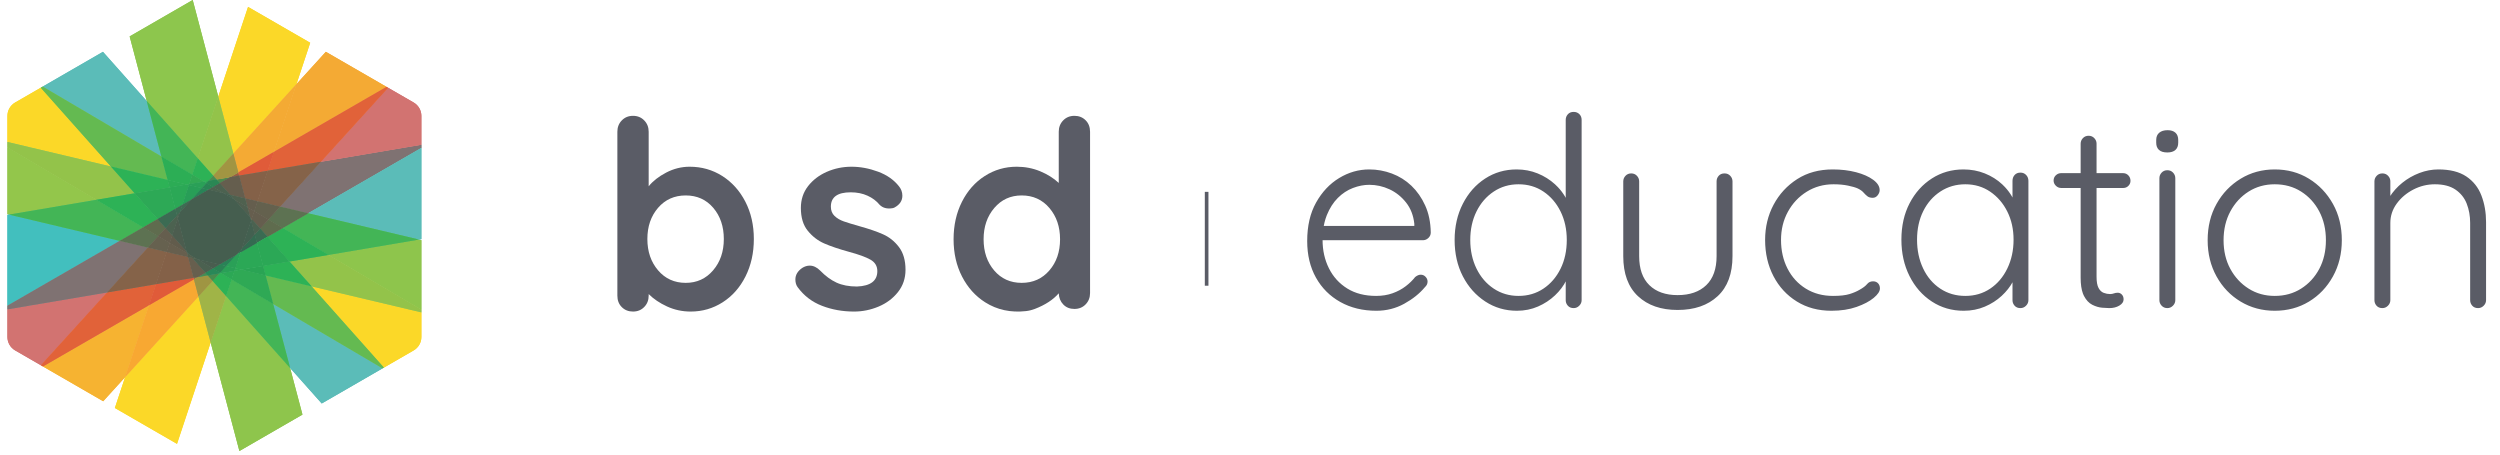 <?xml version="1.0" encoding="UTF-8"?>
<svg width="132px" height="24px" viewBox="0 0 132 24" version="1.1" xmlns="http://www.w3.org/2000/svg" xmlns:xlink="http://www.w3.org/1999/xlink">
    <title>logo/logo educ</title>
    <g id="FINAL-FINAL" stroke="none" stroke-width="1" fill="none" fill-rule="evenodd">
        <g id="Blog-Article-Mobile" transform="translate(-91, -21)">
            <g id="nav" transform="translate(90.5, 21)">
                <g id="Group-6" transform="translate(0.6, 0)">
                    <g id="logo" transform="translate(0.29, 0)">
                        <g id="LETTERS" transform="translate(32.016, 2.268)" fill="#5A5C66">
                            <g id="online" transform="translate(35.192, 0)" fill-rule="nonzero">
                                <path d="M5.076,14.14 C5.608,14.14 6.098,14.016 6.546,13.769 C6.994,13.522 7.358,13.23 7.638,12.894 C7.731,12.81 7.778,12.712 7.778,12.6 C7.778,12.507 7.743,12.423 7.673,12.348 C7.603,12.273 7.517,12.236 7.414,12.236 C7.321,12.236 7.223,12.278 7.12,12.362 C6.989,12.53 6.824,12.691 6.623,12.845 C6.422,12.999 6.191,13.123 5.93,13.216 C5.669,13.309 5.379,13.356 5.062,13.356 C4.465,13.356 3.956,13.225 3.536,12.964 C3.116,12.703 2.794,12.348 2.57,11.9 C2.346,11.452 2.234,10.953 2.234,10.402 L2.234,10.416 L7.526,10.416 C7.61,10.416 7.686,10.394 7.754,10.349 L7.82,10.297 C7.904,10.218 7.946,10.122 7.946,10.01 C7.937,9.469 7.839,8.993 7.652,8.582 C7.465,8.171 7.223,7.824 6.924,7.539 C6.625,7.254 6.282,7.04 5.895,6.895 C5.508,6.75 5.109,6.678 4.698,6.678 C4.138,6.678 3.608,6.83 3.109,7.133 C2.61,7.436 2.204,7.868 1.891,8.428 C1.578,8.988 1.422,9.665 1.422,10.458 C1.422,11.195 1.576,11.839 1.884,12.39 C2.192,12.941 2.621,13.37 3.172,13.678 C3.723,13.986 4.357,14.14 5.076,14.14 Z M7.078,9.66 L2.297,9.66 L2.334,9.484 C2.35,9.415 2.369,9.348 2.39,9.283 L2.458,9.093 C2.607,8.724 2.801,8.421 3.039,8.183 C3.277,7.945 3.543,7.77 3.837,7.658 C4.131,7.546 4.418,7.49 4.698,7.49 C5.071,7.49 5.428,7.569 5.769,7.728 C6.11,7.887 6.401,8.12 6.644,8.428 C6.887,8.736 7.031,9.109 7.078,9.548 L7.078,9.548 L7.078,9.66 Z M12.496,14.14 C12.897,14.14 13.268,14.065 13.609,13.916 C13.95,13.767 14.248,13.571 14.505,13.328 C14.762,13.085 14.96,12.822 15.1,12.537 L15.072,12.589 L15.072,13.58 C15.072,13.664 15.093,13.74 15.135,13.808 L15.184,13.874 C15.259,13.958 15.361,14 15.492,14 C15.604,14 15.702,13.958 15.786,13.874 C15.87,13.79 15.912,13.692 15.912,13.58 L15.912,13.58 L15.912,4.06 C15.912,3.939 15.872,3.838 15.793,3.759 C15.714,3.68 15.613,3.64 15.492,3.64 C15.361,3.64 15.259,3.682 15.184,3.766 C15.109,3.85 15.072,3.948 15.072,4.06 L15.072,4.06 L15.072,8.18 L15.036,8.112 C14.93,7.932 14.804,7.766 14.658,7.612 L14.505,7.462 C14.239,7.219 13.933,7.028 13.588,6.888 C13.243,6.748 12.874,6.678 12.482,6.678 C11.866,6.678 11.311,6.839 10.816,7.161 C10.321,7.483 9.929,7.926 9.64,8.491 C9.351,9.056 9.206,9.693 9.206,10.402 C9.206,11.121 9.351,11.76 9.64,12.32 C9.929,12.88 10.324,13.323 10.823,13.65 C11.322,13.977 11.88,14.14 12.496,14.14 Z M12.58,13.356 C12.095,13.356 11.658,13.228 11.271,12.971 C10.884,12.714 10.58,12.362 10.361,11.914 C10.142,11.466 10.032,10.962 10.032,10.402 C10.032,9.842 10.142,9.34 10.361,8.897 C10.58,8.454 10.884,8.104 11.271,7.847 C11.658,7.59 12.095,7.462 12.58,7.462 C13.075,7.462 13.513,7.59 13.896,7.847 C14.279,8.104 14.58,8.454 14.799,8.897 C15.018,9.34 15.128,9.842 15.128,10.402 C15.128,10.971 15.018,11.478 14.799,11.921 C14.58,12.364 14.279,12.714 13.896,12.971 C13.513,13.228 13.075,13.356 12.58,13.356 Z M20.98,14.098 C21.867,14.098 22.571,13.855 23.094,13.37 C23.617,12.885 23.878,12.18 23.878,11.256 L23.878,11.256 L23.878,7.308 C23.878,7.196 23.838,7.098 23.759,7.014 C23.68,6.93 23.579,6.888 23.458,6.888 C23.327,6.888 23.225,6.93 23.15,7.014 C23.075,7.098 23.038,7.196 23.038,7.308 L23.038,7.308 L23.038,11.256 C23.038,11.928 22.856,12.439 22.492,12.789 C22.128,13.139 21.624,13.314 20.98,13.314 C20.345,13.314 19.848,13.139 19.489,12.789 C19.13,12.439 18.95,11.928 18.95,11.256 L18.95,11.256 L18.95,7.308 C18.95,7.196 18.91,7.098 18.831,7.014 C18.752,6.93 18.651,6.888 18.53,6.888 C18.409,6.888 18.308,6.93 18.229,7.014 C18.15,7.098 18.11,7.196 18.11,7.308 L18.11,7.308 L18.11,11.256 C18.11,12.18 18.369,12.885 18.887,13.37 C19.405,13.855 20.103,14.098 20.98,14.098 Z M29.1,14.14 C29.604,14.14 30.047,14.072 30.43,13.937 C30.813,13.802 31.114,13.643 31.333,13.461 C31.552,13.279 31.662,13.113 31.662,12.964 C31.662,12.852 31.629,12.761 31.564,12.691 C31.499,12.621 31.41,12.586 31.298,12.586 C31.167,12.586 31.062,12.635 30.983,12.733 C30.904,12.831 30.771,12.931 30.584,13.034 C30.444,13.118 30.269,13.193 30.059,13.258 C29.849,13.323 29.557,13.356 29.184,13.356 C28.643,13.356 28.164,13.228 27.749,12.971 C27.334,12.714 27.012,12.362 26.783,11.914 C26.554,11.466 26.44,10.962 26.44,10.402 C26.44,9.851 26.561,9.354 26.804,8.911 C27.047,8.468 27.378,8.115 27.798,7.854 C28.218,7.593 28.689,7.462 29.212,7.462 C29.492,7.462 29.746,7.485 29.975,7.532 C30.204,7.579 30.379,7.63 30.5,7.686 C30.631,7.751 30.729,7.821 30.794,7.896 C30.859,7.971 30.927,8.036 30.997,8.092 C31.067,8.148 31.163,8.176 31.284,8.176 C31.387,8.176 31.473,8.132 31.543,8.043 C31.613,7.954 31.648,7.863 31.648,7.77 C31.648,7.574 31.534,7.392 31.305,7.224 C31.076,7.056 30.775,6.923 30.402,6.825 C30.029,6.727 29.618,6.678 29.17,6.678 C28.451,6.678 27.826,6.848 27.294,7.189 C26.762,7.53 26.347,7.98 26.048,8.54 C25.749,9.1 25.6,9.721 25.6,10.402 C25.6,11.111 25.747,11.748 26.041,12.313 C26.335,12.878 26.746,13.323 27.273,13.65 C27.8,13.977 28.409,14.14 29.1,14.14 Z M36.086,14.14 C36.487,14.14 36.858,14.068 37.199,13.923 C37.54,13.778 37.836,13.589 38.088,13.356 C38.34,13.123 38.538,12.871 38.683,12.6 L38.662,12.636 L38.662,13.58 C38.662,13.664 38.683,13.74 38.725,13.808 L38.774,13.874 C38.849,13.958 38.951,14 39.082,14 C39.194,14 39.292,13.958 39.376,13.874 C39.46,13.79 39.502,13.692 39.502,13.58 L39.502,13.58 L39.502,7.28 C39.502,7.159 39.462,7.056 39.383,6.972 C39.304,6.888 39.203,6.846 39.082,6.846 C38.951,6.846 38.849,6.888 38.774,6.972 C38.699,7.056 38.662,7.159 38.662,7.28 L38.662,7.28 L38.662,8.163 L38.636,8.112 C38.533,7.932 38.409,7.766 38.266,7.612 L38.116,7.462 C37.855,7.219 37.549,7.028 37.199,6.888 C36.849,6.748 36.473,6.678 36.072,6.678 C35.456,6.678 34.901,6.837 34.406,7.154 C33.911,7.471 33.519,7.908 33.23,8.463 C32.941,9.018 32.796,9.66 32.796,10.388 C32.796,11.097 32.938,11.737 33.223,12.306 C33.508,12.875 33.9,13.323 34.399,13.65 C34.898,13.977 35.461,14.14 36.086,14.14 Z M36.17,13.356 C35.675,13.356 35.234,13.228 34.847,12.971 C34.46,12.714 34.159,12.36 33.944,11.907 C33.729,11.454 33.622,10.948 33.622,10.388 C33.622,9.819 33.732,9.315 33.951,8.876 C34.17,8.437 34.474,8.092 34.861,7.84 C35.248,7.588 35.685,7.462 36.17,7.462 C36.665,7.462 37.103,7.593 37.486,7.854 C37.869,8.115 38.17,8.465 38.389,8.904 C38.608,9.343 38.718,9.837 38.718,10.388 C38.718,10.948 38.608,11.454 38.389,11.907 C38.17,12.36 37.869,12.714 37.486,12.971 C37.103,13.228 36.665,13.356 36.17,13.356 Z M43.772,14 C43.977,14 44.155,13.956 44.304,13.867 C44.453,13.778 44.528,13.669 44.528,13.538 C44.528,13.435 44.498,13.351 44.437,13.286 C44.376,13.221 44.304,13.188 44.22,13.188 C44.145,13.188 44.078,13.2 44.017,13.223 C43.956,13.246 43.889,13.258 43.814,13.258 C43.702,13.258 43.59,13.237 43.478,13.195 C43.366,13.153 43.275,13.067 43.205,12.936 C43.135,12.805 43.1,12.609 43.1,12.348 L43.1,12.348 L43.1,7.658 L44.5,7.658 C44.584,7.658 44.657,7.637 44.721,7.595 L44.78,7.546 C44.855,7.471 44.892,7.383 44.892,7.28 C44.892,7.168 44.855,7.072 44.78,6.993 C44.705,6.914 44.612,6.874 44.5,6.874 L44.5,6.874 L43.1,6.874 L43.1,5.32 C43.1,5.236 43.078,5.16 43.033,5.092 L42.981,5.026 C42.902,4.942 42.801,4.9 42.68,4.9 C42.559,4.9 42.458,4.942 42.379,5.026 C42.3,5.11 42.26,5.208 42.26,5.32 L42.26,5.32 L42.26,6.874 L41.238,6.874 C41.154,6.874 41.079,6.895 41.014,6.937 L40.951,6.986 C40.872,7.061 40.832,7.154 40.832,7.266 C40.832,7.369 40.872,7.46 40.951,7.539 C41.03,7.618 41.126,7.658 41.238,7.658 L41.238,7.658 L42.26,7.658 L42.26,12.39 C42.26,12.74 42.301,13.022 42.382,13.236 L42.435,13.356 C42.552,13.58 42.699,13.736 42.876,13.825 C43.053,13.914 43.226,13.965 43.394,13.979 C43.562,13.993 43.688,14 43.772,14 Z M46.838,5.782 C47.025,5.782 47.167,5.738 47.265,5.649 C47.363,5.56 47.412,5.432 47.412,5.264 L47.412,5.264 L47.412,5.124 C47.412,4.956 47.363,4.828 47.265,4.739 C47.167,4.65 47.029,4.606 46.852,4.606 C46.665,4.606 46.518,4.65 46.411,4.739 C46.304,4.828 46.25,4.956 46.25,5.124 L46.25,5.124 L46.25,5.264 C46.25,5.432 46.299,5.56 46.397,5.649 C46.495,5.738 46.642,5.782 46.838,5.782 Z M46.838,14 C46.95,14 47.048,13.958 47.132,13.874 C47.216,13.79 47.258,13.692 47.258,13.58 L47.258,13.58 L47.258,7.14 C47.258,7.028 47.218,6.93 47.139,6.846 C47.06,6.762 46.959,6.72 46.838,6.72 C46.717,6.72 46.616,6.762 46.537,6.846 C46.458,6.93 46.418,7.028 46.418,7.14 L46.418,7.14 L46.418,13.58 C46.418,13.692 46.458,13.79 46.537,13.874 C46.616,13.958 46.717,14 46.838,14 Z M52.508,14.14 C53.18,14.14 53.782,13.979 54.314,13.657 C54.846,13.335 55.268,12.892 55.581,12.327 C55.894,11.762 56.05,11.125 56.05,10.416 C56.05,9.697 55.894,9.058 55.581,8.498 C55.268,7.938 54.846,7.495 54.314,7.168 C53.782,6.841 53.18,6.678 52.508,6.678 C51.845,6.678 51.246,6.841 50.709,7.168 C50.172,7.495 49.748,7.938 49.435,8.498 C49.122,9.058 48.966,9.697 48.966,10.416 C48.966,11.125 49.122,11.762 49.435,12.327 C49.748,12.892 50.172,13.335 50.709,13.657 C51.246,13.979 51.845,14.14 52.508,14.14 Z M52.508,13.356 C51.995,13.356 51.535,13.228 51.129,12.971 C50.723,12.714 50.401,12.367 50.163,11.928 C49.925,11.489 49.806,10.985 49.806,10.416 C49.806,9.847 49.925,9.34 50.163,8.897 C50.401,8.454 50.723,8.104 51.129,7.847 C51.535,7.59 51.995,7.462 52.508,7.462 C53.031,7.462 53.495,7.59 53.901,7.847 C54.307,8.104 54.627,8.454 54.86,8.897 C55.093,9.34 55.21,9.847 55.21,10.416 C55.21,10.985 55.093,11.489 54.86,11.928 C54.627,12.367 54.307,12.714 53.901,12.971 C53.495,13.228 53.031,13.356 52.508,13.356 Z M63.246,14 C63.358,14 63.456,13.958 63.54,13.874 C63.624,13.79 63.666,13.692 63.666,13.58 L63.666,13.58 L63.666,9.464 C63.666,8.951 63.584,8.482 63.421,8.057 C63.258,7.632 62.992,7.296 62.623,7.049 C62.254,6.802 61.762,6.678 61.146,6.678 C60.81,6.678 60.476,6.741 60.145,6.867 C59.814,6.993 59.513,7.166 59.242,7.385 C58.971,7.604 58.75,7.852 58.577,8.127 L58.612,8.075 L58.612,7.308 C58.612,7.224 58.59,7.148 58.545,7.08 L58.493,7.014 C58.414,6.93 58.313,6.888 58.192,6.888 C58.071,6.888 57.97,6.93 57.891,7.014 C57.812,7.098 57.772,7.196 57.772,7.308 L57.772,7.308 L57.772,13.58 C57.772,13.692 57.809,13.79 57.884,13.874 C57.959,13.958 58.061,14 58.192,14 C58.304,14 58.402,13.958 58.486,13.874 C58.57,13.79 58.612,13.692 58.612,13.58 L58.612,13.58 L58.612,9.506 C58.612,9.133 58.724,8.792 58.948,8.484 C59.172,8.176 59.464,7.929 59.823,7.742 C60.182,7.555 60.563,7.462 60.964,7.462 C61.412,7.462 61.774,7.555 62.049,7.742 C62.324,7.929 62.523,8.176 62.644,8.484 C62.765,8.792 62.826,9.133 62.826,9.506 L62.826,9.506 L62.826,13.58 C62.826,13.692 62.863,13.79 62.938,13.874 C63.013,13.958 63.115,14 63.246,14 Z" id="education"></path>
                            </g>
                            <polygon id="Fill-13" points="31.208 12.818 31.4 12.818 31.4 7.862 31.208 7.862"></polygon>
                            <g id="bsd" transform="translate(0, 3.696)">
                                <path d="M5.247,8.309 C5.624,7.868 5.812,7.317 5.812,6.656 C5.812,5.994 5.626,5.446 5.254,5.009 C4.882,4.573 4.397,4.355 3.8,4.355 C3.203,4.355 2.716,4.573 2.34,5.009 C1.963,5.446 1.775,5.994 1.775,6.656 C1.775,7.317 1.963,7.868 2.34,8.309 C2.716,8.75 3.203,8.971 3.8,8.971 C4.388,8.971 4.87,8.75 5.247,8.309 M5.729,3.328 C6.244,3.655 6.65,4.107 6.949,4.686 C7.247,5.264 7.397,5.921 7.397,6.656 C7.397,7.391 7.249,8.05 6.956,8.633 C6.662,9.217 6.26,9.671 5.75,9.997 C5.24,10.323 4.677,10.486 4.062,10.486 C3.621,10.486 3.206,10.397 2.815,10.218 C2.425,10.039 2.101,9.82 1.844,9.563 L1.844,9.646 C1.844,9.885 1.766,10.085 1.609,10.245 C1.453,10.406 1.256,10.486 1.017,10.486 C0.778,10.486 0.581,10.408 0.425,10.252 C0.268,10.096 0.191,9.894 0.191,9.646 L0.191,0.993 C0.191,0.754 0.268,0.554 0.425,0.394 C0.581,0.233 0.778,0.152 1.017,0.152 C1.256,0.152 1.453,0.233 1.609,0.394 C1.766,0.554 1.844,0.754 1.844,0.993 L1.844,3.873 C2.064,3.597 2.372,3.356 2.767,3.149 C3.162,2.943 3.575,2.839 4.007,2.839 C4.641,2.839 5.215,3.002 5.729,3.328" id="Fill-15"></path>
                                <path d="M9.59,8.792 C9.59,8.553 9.709,8.351 9.948,8.185 C10.077,8.103 10.21,8.061 10.348,8.061 C10.541,8.061 10.725,8.149 10.899,8.323 C11.175,8.608 11.462,8.819 11.76,8.957 C12.059,9.095 12.419,9.164 12.842,9.164 C13.558,9.136 13.917,8.865 13.917,8.351 C13.917,8.084 13.795,7.882 13.551,7.744 C13.308,7.607 12.929,7.469 12.415,7.331 C11.882,7.184 11.448,7.037 11.113,6.89 C10.777,6.743 10.488,6.52 10.245,6.222 C10.001,5.924 9.88,5.522 9.88,5.016 C9.88,4.575 10.006,4.192 10.258,3.866 C10.511,3.54 10.842,3.287 11.25,3.108 C11.659,2.929 12.093,2.839 12.553,2.839 C13.021,2.839 13.489,2.927 13.958,3.101 C14.427,3.276 14.794,3.533 15.06,3.873 C15.179,4.02 15.239,4.185 15.239,4.369 C15.239,4.634 15.102,4.84 14.829,4.99 C14.794,5.009 14.754,5.022 14.715,5.029 C14.43,5.075 14.205,5.016 14.04,4.851 C13.875,4.649 13.662,4.488 13.4,4.369 C13.138,4.249 12.842,4.19 12.511,4.19 C11.813,4.19 11.464,4.442 11.464,4.947 C11.464,5.15 11.528,5.312 11.657,5.437 C11.785,5.56 11.949,5.657 12.146,5.726 C12.343,5.795 12.621,5.88 12.98,5.981 C13.476,6.119 13.889,6.261 14.22,6.408 C14.551,6.555 14.831,6.78 15.06,7.083 C15.29,7.386 15.405,7.786 15.405,8.282 C15.405,8.732 15.271,9.125 15.005,9.46 C14.739,9.795 14.397,10.05 13.979,10.225 C13.561,10.399 13.131,10.486 12.69,10.486 C12.084,10.486 11.519,10.385 10.996,10.183 C10.472,9.981 10.045,9.655 9.714,9.205 C9.631,9.095 9.59,8.957 9.59,8.792" id="Fill-16"></path>
                                <path d="M23,8.316 C23.377,7.88 23.565,7.331 23.565,6.669 C23.565,6.008 23.377,5.457 23,5.016 C22.623,4.575 22.137,4.355 21.539,4.355 C20.951,4.355 20.469,4.575 20.093,5.016 C19.716,5.457 19.528,6.008 19.528,6.669 C19.528,7.331 19.714,7.88 20.086,8.316 C20.458,8.752 20.942,8.971 21.539,8.971 C22.137,8.971 22.623,8.752 23,8.316 M24.915,0.387 C25.071,0.543 25.149,0.745 25.149,0.993 L25.149,9.508 C25.149,9.747 25.071,9.947 24.915,10.107 C24.759,10.268 24.562,10.348 24.323,10.348 C24.084,10.348 23.889,10.271 23.737,10.114 C23.585,9.958 23.505,9.761 23.496,9.522 C23.205,9.859 22.785,10.134 22.236,10.346 C22.085,10.404 21.926,10.444 21.766,10.462 C20.958,10.551 20.239,10.396 19.61,9.997 C19.096,9.671 18.689,9.219 18.391,8.64 C18.092,8.061 17.943,7.405 17.943,6.669 C17.943,5.935 18.09,5.276 18.384,4.692 C18.678,4.109 19.08,3.654 19.59,3.329 C20.099,3.002 20.662,2.839 21.278,2.839 C21.718,2.839 22.132,2.92 22.518,3.08 C22.903,3.241 23.229,3.446 23.496,3.694 L23.496,0.993 C23.496,0.754 23.574,0.554 23.73,0.394 C23.886,0.233 24.084,0.152 24.323,0.152 C24.562,0.152 24.759,0.231 24.915,0.387" id="Fill-17"></path>
                            </g>
                        </g>
                        <g id="SHAPE">
                            <polygon id="Fill-18" fill="#2BA856" points="9.468 9.746 9.468 9.74 9.601 9.718 9.605 9.722 9.588 9.772 9.585 9.774"></polygon>
                            <polygon id="Fill-19" fill="#2BA856" points="9.602 9.721 9.468 9.743 9.585 9.771"></polygon>
                            <polygon id="Fill-20" fill="#488C52" points="11.192 14.431 11.228 14.392 11.231 14.391 11.275 14.417 11.274 14.423 11.195 14.436"></polygon>
                            <polygon id="Fill-21" fill="#488C52" points="11.194 14.433 11.274 14.42 11.23 14.394"></polygon>
                            <polygon id="Fill-22" fill="#316B51" points="12.085 13.449 12.373 13.132 12.378 13.135 12.316 13.321 12.088 13.454"></polygon>
                            <polygon id="Fill-23" fill="#316B51" points="12.313 13.32 12.375 13.134 12.087 13.451"></polygon>
                            <polygon id="Fill-24" fill="#9B5E45" points="9.847 14.743 9.827 14.665 9.829 14.662 10.049 14.624 10.051 14.63 9.852 14.745"></polygon>
                            <polygon id="Fill-25" fill="#9B5E45" points="9.83 14.665 9.85 14.743 10.049 14.628"></polygon>
                            <polygon id="Fill-26" fill="#665E4E" points="12.82 11.482 12.677 10.946 12.682 10.943 13.034 11.151 13.036 11.154 12.899 11.565 12.894 11.566"></polygon>
                            <polygon id="Fill-27" fill="#665E4E" points="12.822 11.48 12.896 11.564 13.033 11.153 12.68 10.945"></polygon>
                            <polygon id="Fill-28" fill="#9A5E42" points="11.769 9.35 12.192 9.105 12.197 9.107 12.241 9.273 12.238 9.277 11.771 9.356"></polygon>
                            <polygon id="Fill-29" fill="#9A5E42" points="12.238 9.274 12.194 9.108 11.77 9.353"></polygon>
                            <polygon id="Fill-30" fill="#4B8A4D" points="11.212 9.676 11.037 9.479 11.039 9.474 11.769 9.35 11.772 9.356 11.216 9.676"></polygon>
                            <polygon id="Fill-31" fill="#4B8A4D" points="11.77 9.353 11.04 9.477 11.215 9.674"></polygon>
                            <polygon id="Fill-32" fill="#7F7272" points="14.396 10.915 14.395 10.909 16.548 8.54 21.857 7.639 21.861 7.642 21.861 7.811 15.88 11.266 15.878 11.266"></polygon>
                            <polygon id="Fill-33" fill="#7F7272" points="14.397 10.912 15.878 11.263 21.858 7.811 21.858 7.642 16.55 8.542"></polygon>
                            <path d="M0.002,7.502 L2.73900001e-05,7.499 L2.73900001e-05,6.121 C2.73900001e-05,5.829 0.157,5.556 0.411,5.41 L1.764,4.629 L1.768,4.629 L5.473,8.793 L5.47,8.798 L0.002,7.502 Z" id="Fill-34" fill="#FBD828"></path>
                            <path d="M1.766,4.631 L0.412,5.413 C0.159,5.559 0.003,5.829 0.003,6.121 L0.003,7.499 L5.47,8.796 L1.766,4.631 Z" id="Fill-35" fill="#FBD828"></path>
                            <path d="M19.874,19.411 L16.055,15.118 L16.058,15.113 L21.858,16.488 L21.861,16.491 L21.861,17.793 C21.861,18.085 21.704,18.358 21.45,18.504 L19.878,19.412 L19.874,19.411 Z" id="Fill-36" fill="#FBD828"></path>
                            <path d="M19.877,19.409 L21.448,18.502 C21.702,18.356 21.858,18.085 21.858,17.793 L21.858,16.491 L16.057,15.116 L19.877,19.409 Z" id="Fill-37" fill="#FBD828"></path>
                            <path d="M0.411,18.504 C0.157,18.358 8.21700003e-05,18.085 8.21700003e-05,17.793 L8.21700003e-05,16.331 L0.003,16.328 L5.269,15.435 L5.272,15.44 L1.774,19.288 L1.77,19.289 L0.411,18.504 Z" id="Fill-38" fill="#D27371"></path>
                            <path d="M0.003,16.331 L0.003,17.793 C0.003,18.085 0.159,18.355 0.412,18.502 L1.771,19.286 L5.269,15.438 L0.003,16.331 Z" id="Fill-39" fill="#D27371"></path>
                            <path d="M16.548,8.54 L20.1,4.633 L20.103,4.633 L21.45,5.41 C21.703,5.556 21.861,5.829 21.861,6.121 L21.861,7.642 L21.858,7.645 L16.551,8.545 L16.548,8.54 Z" id="Fill-40" fill="#D27371"></path>
                            <path d="M21.449,5.413 L20.102,4.635 L16.55,8.542 L21.858,7.642 L21.858,6.121 C21.858,5.829 21.702,5.559 21.449,5.413" id="Fill-41" fill="#D27371"></path>
                            <polygon id="Fill-42" fill="#93C64B" points="0.099 11.335 0.002 11.312 0 11.309 0 7.783 0.005 7.78 4.705 10.549 4.704 10.554 0.1 11.335"></polygon>
                            <polygon id="Fill-43" fill="#93C64B" points="0.003 7.783 0.003 11.309 0.1 11.332 4.704 10.551"></polygon>
                            <polygon id="Fill-44" fill="#8EC54C" points="16.946 13.46 16.947 13.455 21.72 12.645 21.858 12.678 21.861 12.681 21.861 16.349 21.856 16.352"></polygon>
                            <polygon id="Fill-45" fill="#8EC54C" points="21.858 16.35 21.858 12.681 21.72 12.648 16.947 13.458"></polygon>
                            <polygon id="Fill-46" fill="#93C34A" points="16.056 15.119 14.89 13.808 14.892 13.803 16.947 13.455 21.859 16.347 21.861 16.491 21.857 16.494"></polygon>
                            <polygon id="Fill-47" fill="#93C34A" points="14.892 13.806 16.057 15.116 21.858 16.491 21.858 16.349 16.947 13.458"></polygon>
                            <polygon id="Fill-48" fill="#93C34A" points="4.702 10.554 0.001 7.786 8.21700003e-05 7.499 0.004 7.496 5.471 8.792 6.729 10.206 6.728 10.211 4.704 10.554"></polygon>
                            <polygon id="Fill-49" fill="#93C34A" points="6.727 10.208 5.47 8.795 0.003 7.499 0.003 7.783 4.704 10.551"></polygon>
                            <polygon id="Fill-50" fill="#FBD828" points="5.675 21.543 5.674 21.54 6.217 19.905 10.087 15.646 10.093 15.647 10.736 18.078 8.958 23.434 8.954 23.436"></polygon>
                            <polygon id="Fill-51" fill="#FBD828" points="6.22 19.905 5.677 21.541 8.955 23.433 10.733 18.078 10.09 15.648"></polygon>
                            <polygon id="Fill-52" fill="#FBD828" points="11.927 8.112 11.132 5.106 12.705 0.366 12.71 0.365 15.988 2.257 15.989 2.261 15.262 4.45 11.933 8.114"></polygon>
                            <polygon id="Fill-53" fill="#FBD828" points="15.259 4.449 15.986 2.26 12.708 0.367 11.134 5.106 11.93 8.111"></polygon>
                            <polygon id="Fill-54" fill="#F6B331" points="1.875 19.349 1.875 19.343 7.479 16.108 7.483 16.112 6.223 19.906 5.061 21.185 5.057 21.186"></polygon>
                            <polygon id="Fill-55" fill="#F6B331" points="1.876 19.346 5.058 21.184 6.22 19.906 7.48 16.111"></polygon>
                            <polygon id="Fill-56" fill="#F4AA34" points="14.069 8.023 15.256 4.448 16.812 2.736 16.816 2.735 20.022 4.587 20.022 4.592 14.074 8.026"></polygon>
                            <polygon id="Fill-57" fill="#F4AA34" points="20.021 4.589 16.814 2.738 15.259 4.449 14.072 8.024"></polygon>
                            <polygon id="Fill-58" fill="#E16239" points="1.875 19.349 1.771 19.289 1.77 19.284 5.268 15.436 7.848 14.998 7.851 15.002 7.483 16.112 1.878 19.349"></polygon>
                            <polygon id="Fill-59" fill="#E16239" points="7.849 15.001 5.27 15.438 1.772 19.286 1.876 19.346 7.48 16.111"></polygon>
                            <polygon id="Fill-60" fill="#E16239" points="13.739 9.017 14.069 8.023 20.019 4.587 20.102 4.633 20.103 4.637 16.551 8.544 13.742 9.022"></polygon>
                            <polygon id="Fill-61" fill="#E16239" points="13.742 9.019 16.549 8.542 20.1 4.635 20.021 4.589 14.072 8.024"></polygon>
                            <polygon id="Fill-62" fill="#F8A832" points="6.217 19.904 7.477 16.11 9.849 14.74 9.853 14.742 10.093 15.647 6.222 19.907"></polygon>
                            <polygon id="Fill-63" fill="#F8A832" points="9.85 14.742 7.48 16.111 6.22 19.905 10.09 15.648"></polygon>
                            <polygon id="Fill-64" fill="#F4AA34" points="12.191 9.109 11.927 8.112 15.257 4.447 15.262 4.45 14.075 8.025 12.196 9.111"></polygon>
                            <polygon id="Fill-65" fill="#F4AA34" points="12.194 9.108 14.072 8.024 15.259 4.449 11.93 8.111"></polygon>
                            <polygon id="Fill-66" fill="#E05B39" points="7.477 16.11 7.846 15 7.848 14.998 9.829 14.662 9.833 14.664 9.853 14.742 9.852 14.745 7.482 16.114"></polygon>
                            <polygon id="Fill-67" fill="#E05B39" points="7.849 15.001 7.48 16.111 9.85 14.742 9.83 14.665"></polygon>
                            <polygon id="Fill-68" fill="#E05B39" points="12.235 9.274 12.191 9.109 12.192 9.105 14.071 8.021 14.075 8.025 13.745 9.019 13.742 9.022 12.238 9.277"></polygon>
                            <polygon id="Fill-69" fill="#E05B39" points="13.742 9.019 14.072 8.024 12.194 9.108 12.238 9.274"></polygon>
                            <polygon id="Fill-70" fill="#8EC54C" points="12.248 23.812 10.73 18.079 11.545 15.625 11.55 15.624 14.926 19.42 15.581 21.889 15.579 21.893 12.252 23.814"></polygon>
                            <polygon id="Fill-71" fill="#8EC54C" points="10.733 18.078 12.251 23.811 15.578 21.89 14.924 19.422 11.548 15.626"></polygon>
                            <polygon id="Fill-72" fill="#8DC64D" points="7.36 5.345 6.454 1.924 6.455 1.921 9.782 -8.21700001e-05 9.787 0.002 11.137 5.105 10.055 8.367 10.05 8.368"></polygon>
                            <polygon id="Fill-73" fill="#8DC64D" points="11.135 5.106 9.784 0.003 6.457 1.923 7.362 5.343 10.052 8.366"></polygon>
                            <polygon id="Fill-74" fill="#93C34A" points="10.864 9.284 10.05 8.368 10.049 8.365 11.132 5.105 11.137 5.105 11.933 8.111 10.868 9.284"></polygon>
                            <polygon id="Fill-75" fill="#93C34A" points="10.866 9.282 11.93 8.111 11.134 5.106 10.052 8.366"></polygon>
                            <polygon id="Fill-76" fill="#A0B447" points="10.73 18.079 10.087 15.649 10.834 14.825 10.839 14.825 11.55 15.624 11.55 15.627 10.736 18.079"></polygon>
                            <polygon id="Fill-77" fill="#A0B447" points="10.837 14.827 10.09 15.648 10.733 18.078 11.548 15.626"></polygon>
                            <polygon id="Fill-78" fill="#A19542" points="11.037 9.479 10.864 9.284 10.864 9.28 11.928 8.109 11.933 8.111 12.197 9.107 12.196 9.111 11.772 9.356 11.04 9.48"></polygon>
                            <polygon id="Fill-79" fill="#A19542" points="11.77 9.353 12.194 9.108 11.93 8.112 10.866 9.282 11.04 9.477"></polygon>
                            <polygon id="Fill-80" fill="#9F9542" points="10.087 15.649 9.847 14.743 9.849 14.74 10.048 14.625 10.579 14.535 10.839 14.825 10.839 14.829 10.092 15.65"></polygon>
                            <polygon id="Fill-81" fill="#9F9542" points="10.049 14.627 9.85 14.743 10.09 15.648 10.836 14.827 10.579 14.538"></polygon>
                            <polygon id="Fill-82" fill="#5BBCB8" points="16.595 21.304 14.922 19.424 14.027 16.044 14.031 16.04 19.811 19.444 19.811 19.449 16.598 21.305"></polygon>
                            <polygon id="Fill-83" fill="#5BBCB8" points="14.924 19.422 16.597 21.302 19.81 19.447 14.03 16.043"></polygon>
                            <polygon id="Fill-84" fill="#5BBCB8" points="1.862 4.578 1.862 4.573 5.044 2.736 5.048 2.736 7.364 5.341 8.14 8.269 8.135 8.272"></polygon>
                            <polygon id="Fill-85" fill="#5BBCB8" points="7.362 5.343 5.045 2.738 1.864 4.575 8.137 8.27"></polygon>
                            <polygon id="Fill-86" fill="#64BA51" points="19.808 19.45 14.028 16.046 13.629 14.542 13.633 14.538 16.056 15.113 19.877 19.407 19.877 19.412 19.811 19.45"></polygon>
                            <polygon id="Fill-87" fill="#64BA51" points="13.632 14.541 14.03 16.043 19.81 19.447 19.875 19.409 16.056 15.116"></polygon>
                            <polygon id="Fill-88" fill="#64BA51" points="5.471 8.798 1.764 4.633 1.765 4.629 1.862 4.573 1.865 4.573 8.138 8.267 8.466 9.504 8.463 9.508"></polygon>
                            <polygon id="Fill-89" fill="#64BA51" points="8.464 9.505 8.137 8.27 1.864 4.575 1.767 4.631 5.471 8.795"></polygon>
                            <polygon id="Fill-90" fill="#2DB256" points="13.631 14.544 13.629 14.542 13.497 14.043 13.5 14.039 14.891 13.803 16.058 15.114 16.055 15.119"></polygon>
                            <polygon id="Fill-91" fill="#2DB256" points="13.632 14.541 16.056 15.116 14.891 13.806 13.5 14.042"></polygon>
                            <polygon id="Fill-92" fill="#2DB256" points="6.726 10.21 5.469 8.797 5.472 8.792 8.465 9.502 8.467 9.504 8.57 9.895 8.568 9.899 6.729 10.211"></polygon>
                            <polygon id="Fill-93" fill="#2DB256" points="8.464 9.505 5.471 8.795 6.728 10.208 8.568 9.896"></polygon>
                            <polygon id="Fill-94" fill="#43B556" points="8.135 8.272 7.359 5.344 7.364 5.341 10.054 8.364 10.055 8.367 9.768 9.23 9.764 9.231"></polygon>
                            <polygon id="Fill-95" fill="#43B556" points="9.765 9.229 10.052 8.366 7.362 5.343 8.137 8.27"></polygon>
                            <polygon id="Fill-96" fill="#43B556" points="11.545 15.628 11.545 15.625 11.835 14.751 11.839 14.749 14.031 16.04 14.927 19.421 14.922 19.424"></polygon>
                            <polygon id="Fill-97" fill="#43B556" points="11.838 14.752 11.548 15.626 14.924 19.422 14.03 16.043"></polygon>
                            <polygon id="Fill-98" fill="#2FA955" points="11.836 14.755 11.835 14.751 11.986 14.298 11.988 14.295 12.35 14.234 13.633 14.538 13.635 14.54 14.033 16.042 14.028 16.046"></polygon>
                            <polygon id="Fill-99" fill="#2FA955" points="11.989 14.299 11.838 14.752 14.03 16.043 13.632 14.541 12.351 14.237"></polygon>
                            <polygon id="Fill-100" fill="#2CAE55" points="9.468 9.746 8.463 9.508 8.461 9.506 8.134 8.271 8.138 8.267 9.767 9.226 9.768 9.23 9.605 9.722 9.603 9.724 9.469 9.746"></polygon>
                            <polygon id="Fill-101" fill="#2CAE55" points="9.602 9.721 9.765 9.229 8.137 8.27 8.464 9.505 9.468 9.743"></polygon>
                            <polygon id="Fill-102" fill="#2CAC55" points="8.564 9.897 8.461 9.506 8.465 9.502 9.469 9.74 9.469 9.746 8.568 9.899"></polygon>
                            <polygon id="Fill-103" fill="#2CAC55" points="9.468 9.743 8.464 9.505 8.567 9.896"></polygon>
                            <polygon id="Fill-104" fill="#2AA454" points="12.35 14.24 12.35 14.234 13.499 14.039 13.503 14.041 13.635 14.54 13.631 14.544"></polygon>
                            <polygon id="Fill-105" fill="#2AA454" points="12.351 14.237 13.632 14.541 13.5 14.042"></polygon>
                            <polygon id="Fill-106" fill="#2DB256" points="10.834 14.829 10.834 14.825 11.192 14.431 11.273 14.417 11.839 14.75 11.841 14.753 11.55 15.627 11.545 15.628"></polygon>
                            <polygon id="Fill-107" fill="#2DB256" points="11.194 14.433 10.836 14.827 11.548 15.626 11.838 14.752 11.274 14.42"></polygon>
                            <polygon id="Fill-108" fill="#2DB256" points="10.376 9.592 9.764 9.232 9.763 9.228 10.049 8.365 10.054 8.364 10.869 9.28 10.868 9.284 10.627 9.549 10.378 9.592"></polygon>
                            <polygon id="Fill-109" fill="#2DB256" points="10.625 9.547 10.866 9.282 10.052 8.366 9.765 9.229 10.377 9.589"></polygon>
                            <polygon id="Fill-110" fill="#2CA855" points="11.272 14.422 11.273 14.417 11.988 14.296 11.991 14.299 11.841 14.753 11.836 14.755"></polygon>
                            <polygon id="Fill-111" fill="#2CA855" points="11.274 14.42 11.838 14.752 11.988 14.299"></polygon>
                            <polygon id="Fill-112" fill="#32A854" points="9.599 9.72 9.763 9.228 9.767 9.226 10.379 9.587 10.378 9.592 9.603 9.724"></polygon>
                            <polygon id="Fill-113" fill="#32A854" points="10.377 9.589 9.765 9.229 9.602 9.721"></polygon>
                            <polygon id="Fill-114" fill="#498B4D" points="10.834 14.829 10.577 14.539 10.579 14.535 11.193 14.43 11.196 14.435 10.839 14.829"></polygon>
                            <polygon id="Fill-115" fill="#498B4D" points="10.579 14.538 10.836 14.827 11.194 14.433"></polygon>
                            <polygon id="Fill-116" fill="#488C51" points="10.623 9.545 10.864 9.28 10.868 9.28 11.042 9.475 11.04 9.48 10.626 9.55"></polygon>
                            <polygon id="Fill-117" fill="#488C51" points="11.04 9.477 10.866 9.282 10.625 9.547"></polygon>
                            <polygon id="Fill-118" fill="#5BBCB8" points="21.72 12.651 15.878 11.266 15.877 11.26 21.856 7.808 21.861 7.811 21.861 12.625 21.858 12.628 21.721 12.651"></polygon>
                            <polygon id="Fill-119" fill="#5BBCB8" points="21.72 12.648 21.858 12.625 21.858 7.811 15.878 11.263"></polygon>
                            <polygon id="Fill-120" fill="#42BFBE" points="8.21700003e-05 16.146 8.21700003e-05 11.348 0.003 11.346 0.099 11.329 5.942 12.715 5.943 12.72 0.005 16.149"></polygon>
                            <polygon id="Fill-121" fill="#42BFBE" points="0.1 11.332 0.003 11.349 0.003 16.146 5.941 12.718"></polygon>
                            <polygon id="Fill-122" fill="#7F7272" points="8.21700003e-05 16.331 8.21700003e-05 16.146 0.001 16.143 5.94 12.715 7.424 13.066 7.425 13.071 5.272 15.44 0.004 16.334"></polygon>
                            <polygon id="Fill-123" fill="#7F7272" points="7.423 13.069 5.941 12.717 0.003 16.146 0.003 16.331 5.269 15.438"></polygon>
                            <polygon id="Fill-124" fill="#43B556" points="16.944 13.46 14.533 12.04 14.533 12.035 15.875 11.26 21.72 12.645 21.719 12.651 16.947 13.461"></polygon>
                            <polygon id="Fill-125" fill="#43B556" points="16.946 13.458 21.719 12.648 15.877 11.263 14.535 12.038"></polygon>
                            <polygon id="Fill-126" fill="#43B556" points="0.1 11.335 0.1 11.329 4.704 10.548 7.176 12.003 7.176 12.009 5.944 12.72 5.942 12.721"></polygon>
                            <polygon id="Fill-127" fill="#43B556" points="7.175 12.006 4.705 10.551 0.101 11.332 5.942 12.718"></polygon>
                            <polygon id="Fill-128" fill="#2DB256" points="7.173 12.009 4.703 10.554 4.704 10.548 6.727 10.205 7.939 11.564 7.938 11.569 7.176 12.009"></polygon>
                            <polygon id="Fill-129" fill="#2DB256" points="6.728 10.208 4.705 10.551 7.175 12.006 7.936 11.566"></polygon>
                            <polygon id="Fill-130" fill="#2DB256" points="14.889 13.808 13.729 12.504 13.729 12.499 14.533 12.035 14.536 12.035 16.948 13.455 16.947 13.461 14.892 13.809"></polygon>
                            <polygon id="Fill-131" fill="#2DB256" points="13.731 12.502 14.891 13.806 16.946 13.458 14.535 12.038"></polygon>
                            <polygon id="Fill-132" fill="#5D7252" points="14.533 12.04 13.775 11.594 13.775 11.59 14.393 10.909 14.396 10.909 15.878 11.26 15.878 11.266 14.536 12.04"></polygon>
                            <polygon id="Fill-133" fill="#5D7252" points="14.535 12.038 15.877 11.263 14.395 10.912 13.777 11.592"></polygon>
                            <polygon id="Fill-134" fill="#5D7252" points="5.942 12.72 5.941 12.715 7.173 12.003 7.176 12.003 7.968 12.469 7.968 12.474 7.426 13.071 7.423 13.072"></polygon>
                            <polygon id="Fill-135" fill="#5D7252" points="7.175 12.006 5.942 12.718 7.424 13.069 7.967 12.472"></polygon>
                            <polygon id="Fill-136" fill="#5F6C4E" points="13.729 12.504 13.342 12.07 13.342 12.066 13.775 11.59 13.779 11.589 14.536 12.035 14.536 12.04 13.732 12.505"></polygon>
                            <polygon id="Fill-137" fill="#5F6C4E" points="13.731 12.502 14.535 12.038 13.777 11.592 13.344 12.068"></polygon>
                            <polygon id="Fill-138" fill="#5F6C4E" points="7.173 12.009 7.173 12.003 7.935 11.564 7.939 11.564 8.361 12.039 8.36 12.043 7.968 12.474 7.965 12.475"></polygon>
                            <polygon id="Fill-139" fill="#5F6C4E" points="8.358 12.041 7.936 11.567 7.175 12.006 7.966 12.472"></polygon>
                            <polygon id="Fill-140" fill="#856349" points="13.206 10.633 13.204 10.629 13.739 9.018 13.741 9.015 16.549 8.539 16.551 8.544 14.398 10.914 14.395 10.915"></polygon>
                            <polygon id="Fill-141" fill="#856349" points="13.207 10.63 14.395 10.912 16.549 8.542 13.742 9.018"></polygon>
                            <polygon id="Fill-142" fill="#856349" points="5.268 15.436 7.422 13.067 7.425 13.066 8.413 13.3 8.415 13.304 7.852 15.002 7.849 15.004 5.271 15.441"></polygon>
                            <polygon id="Fill-143" fill="#856349" points="7.424 13.069 5.27 15.438 7.849 15.001 8.412 13.303"></polygon>
                            <polygon id="Fill-144" fill="#64614E" points="13.031 11.156 13.03 11.152 13.204 10.629 13.208 10.627 14.396 10.909 14.397 10.914 13.779 11.594 13.776 11.594"></polygon>
                            <polygon id="Fill-145" fill="#64614E" points="13.033 11.153 13.777 11.592 14.395 10.912 13.207 10.63"></polygon>
                            <polygon id="Fill-146" fill="#66614F" points="7.423 13.072 7.422 13.067 7.964 12.47 7.968 12.469 8.572 12.825 8.573 12.829 8.415 13.304 8.411 13.306"></polygon>
                            <polygon id="Fill-147" fill="#66614F" points="8.57 12.828 7.966 12.472 7.424 13.069 8.412 13.303"></polygon>
                            <polygon id="Fill-148" fill="#655E4E" points="7.965 12.475 7.964 12.47 8.356 12.039 8.361 12.039 8.705 12.426 8.706 12.429 8.573 12.829 8.569 12.83"></polygon>
                            <polygon id="Fill-149" fill="#655E4E" points="8.358 12.041 7.966 12.472 8.57 12.828 8.703 12.428"></polygon>
                            <polygon id="Fill-150" fill="#655E4E" points="13.342 12.07 12.894 11.566 12.894 11.563 13.03 11.152 13.034 11.151 13.779 11.589 13.78 11.594 13.347 12.07"></polygon>
                            <polygon id="Fill-151" fill="#655E4E" points="13.344 12.068 13.777 11.592 13.033 11.153 12.896 11.564"></polygon>
                            <polygon id="Fill-152" fill="#846148" points="12.555 10.478 12.553 10.476 12.235 9.274 12.237 9.271 13.741 9.016 13.745 9.019 13.21 10.631 13.206 10.633"></polygon>
                            <polygon id="Fill-153" fill="#846148" points="12.556 10.475 13.207 10.63 13.742 9.019 12.238 9.274"></polygon>
                            <polygon id="Fill-154" fill="#846148" points="7.846 15 8.409 13.302 8.413 13.3 9.54 13.568 9.543 13.57 9.833 14.664 9.83 14.668 7.849 15.004"></polygon>
                            <polygon id="Fill-155" fill="#846148" points="9.54 13.571 8.412 13.303 7.849 15.001 9.83 14.665"></polygon>
                            <polygon id="Fill-156" fill="#655E4E" points="12.679 10.948 12.553 10.476 12.557 10.472 13.208 10.627 13.209 10.631 13.036 11.154 13.031 11.156"></polygon>
                            <polygon id="Fill-157" fill="#655E4E" points="12.681 10.946 13.033 11.153 13.207 10.63 12.556 10.476"></polygon>
                            <polygon id="Fill-158" fill="#675F4E" points="8.412 13.306 8.409 13.302 8.567 12.827 8.572 12.825 9.488 13.365 9.543 13.57 9.539 13.574"></polygon>
                            <polygon id="Fill-159" fill="#675F4E" points="8.57 12.828 8.412 13.303 9.54 13.571 9.486 13.367"></polygon>
                            <polygon id="Fill-160" fill="#625C4C" points="8.569 12.83 8.567 12.827 8.7 12.427 8.705 12.426 9.466 13.282 9.489 13.366 9.485 13.37"></polygon>
                            <polygon id="Fill-161" fill="#625C4C" points="9.464 13.284 8.703 12.428 8.57 12.828 9.486 13.367"></polygon>
                            <polygon id="Fill-162" fill="#468C54" points="10.048 14.625 10.451 14.392 10.454 14.393 10.582 14.535 10.58 14.54 10.05 14.631"></polygon>
                            <polygon id="Fill-163" fill="#468C54" points="10.049 14.627 10.579 14.538 10.452 14.395"></polygon>
                            <polygon id="Fill-164" fill="#675F4E" points="9.827 14.666 9.537 13.571 9.541 13.567 9.768 13.621 10.455 14.393 10.454 14.397 10.051 14.63 9.83 14.668"></polygon>
                            <polygon id="Fill-165" fill="#675F4E" points="9.767 13.624 9.54 13.571 9.83 14.665 10.049 14.627 10.452 14.395"></polygon>
                            <polygon id="Fill-166" fill="#655E4E" points="11.759 10.29 11.212 9.676 11.213 9.671 11.769 9.35 12.237 9.271 12.241 9.273 12.559 10.475 12.555 10.478"></polygon>
                            <polygon id="Fill-167" fill="#655E4E" points="11.76 10.287 12.556 10.475 12.238 9.273 11.77 9.353 11.215 9.674"></polygon>
                            <polygon id="Fill-168" fill="#4F614F" points="11.977 10.535 11.758 10.289 11.761 10.284 12.557 10.472 12.559 10.475 12.683 10.945 12.679 10.948"></polygon>
                            <polygon id="Fill-169" fill="#4F614F" points="11.978 10.532 12.68 10.946 12.556 10.475 11.76 10.287"></polygon>
                            <polygon id="Fill-170" fill="#535F4D" points="9.539 13.574 9.537 13.571 9.483 13.368 9.488 13.365 9.597 13.429 9.769 13.622 9.766 13.627"></polygon>
                            <polygon id="Fill-171" fill="#535F4D" points="9.595 13.432 9.486 13.367 9.54 13.571 9.767 13.624"></polygon>
                            <polygon id="Fill-172" fill="#4F5F4F" points="11.976 10.534 11.98 10.53 12.682 10.943 12.825 11.48 12.82 11.482"></polygon>
                            <polygon id="Fill-173" fill="#4F5F4F" points="12.822 11.48 12.68 10.945 11.978 10.532"></polygon>
                            <polygon id="Fill-174" fill="#4D5E4F" points="9.485 13.37 9.461 13.285 9.467 13.282 9.598 13.429 9.594 13.434"></polygon>
                            <polygon id="Fill-175" fill="#4D5E4F" points="9.486 13.367 9.595 13.432 9.464 13.284"></polygon>
                            <polygon id="Fill-176" fill="#2DA956" points="7.934 11.568 6.726 10.21 6.728 10.205 8.567 9.893 8.57 9.895 8.87 11.028 8.869 11.032 7.938 11.569"></polygon>
                            <polygon id="Fill-177" fill="#2DA956" points="8.867 11.029 8.567 9.896 6.728 10.208 7.936 11.566"></polygon>
                            <polygon id="Fill-178" fill="#3C6B53" points="8.356 12.043 7.934 11.569 7.935 11.564 8.866 11.026 8.87 11.028 8.963 11.378 8.361 12.043"></polygon>
                            <polygon id="Fill-179" fill="#3C6B53" points="8.867 11.029 7.936 11.566 8.358 12.041 8.96 11.379"></polygon>
                            <polygon id="Fill-180" fill="#3A6B52" points="13.174 12.822 13.057 12.381 13.342 12.066 13.347 12.066 13.733 12.5 13.732 12.505 13.179 12.824"></polygon>
                            <polygon id="Fill-181" fill="#3A6B52" points="13.06 12.38 13.177 12.822 13.731 12.502 13.344 12.068"></polygon>
                            <polygon id="Fill-182" fill="#4B6250" points="13.057 12.381 12.864 11.653 12.894 11.563 12.899 11.562 13.347 12.066 13.347 12.07 13.063 12.383"></polygon>
                            <polygon id="Fill-183" fill="#4B6250" points="13.06 12.38 13.344 12.068 12.896 11.564 12.868 11.652"></polygon>
                            <polygon id="Fill-184" fill="#4C6250" points="8.356 12.043 8.356 12.039 8.958 11.377 8.963 11.378 9.003 11.532 8.706 12.429 8.701 12.43"></polygon>
                            <polygon id="Fill-185" fill="#4C6250" points="9.001 11.532 8.96 11.379 8.358 12.041 8.703 12.428"></polygon>
                            <polygon id="Fill-186" fill="#665E4E" points="12.864 11.653 12.819 11.481 12.824 11.478 12.899 11.562 12.899 11.565 12.87 11.653"></polygon>
                            <polygon id="Fill-187" fill="#665E4E" points="12.896 11.564 12.822 11.48 12.868 11.652"></polygon>
                            <polygon id="Fill-188" fill="#4C5D4F" points="8.701 12.43 8.7 12.427 8.998 11.531 9.003 11.532 9.467 13.283 9.462 13.286"></polygon>
                            <polygon id="Fill-189" fill="#4C5D4F" points="8.703 12.428 9.464 13.284 9.001 11.532"></polygon>
                            <polygon id="Fill-190" fill="#2BA856" points="8.864 11.03 8.564 9.897 8.567 9.893 9.468 9.74 9.586 9.768 9.588 9.772 9.242 10.815 8.869 11.032"></polygon>
                            <polygon id="Fill-191" fill="#2BA856" points="9.585 9.771 9.468 9.743 8.567 9.896 8.867 11.029 9.239 10.814"></polygon>
                            <polygon id="Fill-192" fill="#2BA856" points="13.497 14.043 13.174 12.823 13.175 12.819 13.729 12.499 13.733 12.5 14.893 13.804 14.892 13.809 13.501 14.045"></polygon>
                            <polygon id="Fill-193" fill="#2BA856" points="13.177 12.822 13.5 14.042 14.891 13.806 13.731 12.502"></polygon>
                            <polygon id="Fill-194" fill="#2BA856" points="11.986 14.298 12.031 14.161 12.035 14.159 12.352 14.234 12.351 14.24 11.989 14.301"></polygon>
                            <polygon id="Fill-195" fill="#2BA856" points="11.989 14.299 12.351 14.237 12.034 14.162"></polygon>
                            <polygon id="Fill-196" fill="#2BA856" points="12.35 14.24 12.033 14.165 12.031 14.161 12.31 13.32 13.175 12.819 13.18 12.821 13.503 14.041 13.501 14.045 12.351 14.24"></polygon>
                            <polygon id="Fill-197" fill="#2BA856" points="12.034 14.162 12.351 14.237 13.5 14.042 13.177 12.822 12.313 13.32"></polygon>
                            <polygon id="Fill-198" fill="#3E6C53" points="8.957 11.38 8.864 11.03 8.866 11.026 9.237 10.812 9.242 10.815 9.107 11.222 8.962 11.381"></polygon>
                            <polygon id="Fill-199" fill="#3E6C53" points="9.104 11.221 9.239 10.815 8.867 11.029 8.96 11.379"></polygon>
                            <polygon id="Fill-200" fill="#346B51" points="12.31 13.319 12.373 13.133 13.058 12.378 13.063 12.379 13.18 12.821 13.179 12.824 12.315 13.323"></polygon>
                            <polygon id="Fill-201" fill="#346B51" points="12.375 13.134 12.313 13.32 13.177 12.822 13.06 12.38"></polygon>
                            <polygon id="Fill-202" fill="#2DA956" points="10.376 9.592 10.377 9.586 10.625 9.544 10.627 9.549 10.516 9.672 10.512 9.672"></polygon>
                            <polygon id="Fill-203" fill="#2DA956" points="10.625 9.547 10.377 9.589 10.514 9.669"></polygon>
                            <polygon id="Fill-204" fill="#2AA057" points="11.272 14.422 11.228 14.397 11.228 14.392 11.544 14.044 11.547 14.043 12.035 14.159 12.037 14.163 11.991 14.299 11.989 14.302 11.274 14.423"></polygon>
                            <polygon id="Fill-205" fill="#2AA057" points="11.546 14.046 11.23 14.394 11.274 14.42 11.988 14.298 12.034 14.162"></polygon>
                            <polygon id="Fill-206" fill="#2AA057" points="9.585 9.774 9.582 9.77 9.599 9.72 9.602 9.718 10.377 9.586 10.515 9.667 10.516 9.672 10.275 9.936 10.273 9.937"></polygon>
                            <polygon id="Fill-207" fill="#2AA057" points="10.273 9.934 10.514 9.67 10.377 9.589 9.602 9.721 9.585 9.771"></polygon>
                            <polygon id="Fill-208" fill="#289E57" points="9.236 10.813 9.582 9.77 9.586 9.768 10.274 9.931 10.276 9.936 9.734 10.531 9.241 10.817"></polygon>
                            <polygon id="Fill-209" fill="#289E57" points="10.273 9.934 9.585 9.771 9.239 10.814 9.732 10.53"></polygon>
                            <polygon id="Fill-210" fill="#2AA057" points="11.545 14.049 11.544 14.044 12.085 13.449 12.312 13.318 12.316 13.321 12.037 14.163 12.033 14.165"></polygon>
                            <polygon id="Fill-211" fill="#2AA057" points="11.546 14.046 12.034 14.162 12.313 13.32 12.087 13.451"></polygon>
                            <polygon id="Fill-212" fill="#3E6C53" points="9.101 11.22 9.236 10.813 9.731 10.527 9.735 10.531 9.106 11.223"></polygon>
                            <polygon id="Fill-213" fill="#3E6C53" points="9.239 10.814 9.104 11.221 9.732 10.53"></polygon>
                            <polygon id="Fill-214" fill="#436050" points="12.372 13.133 12.865 11.651 12.87 11.651 13.063 12.38 12.378 13.136"></polygon>
                            <polygon id="Fill-215" fill="#436050" points="12.375 13.134 13.06 12.38 12.868 11.652"></polygon>
                            <polygon id="Fill-216" fill="#4C6250" points="8.998 11.533 8.957 11.38 9.102 11.219 9.107 11.222 9.003 11.533"></polygon>
                            <polygon id="Fill-217" fill="#4C6250" points="8.96 11.379 9 11.532 9.104 11.221"></polygon>
                            <polygon id="Fill-218" fill="#298858" points="10.577 14.54 10.45 14.397 10.451 14.392 10.844 14.165 10.847 14.165 11.231 14.391 11.232 14.396 11.196 14.436 10.58 14.54"></polygon>
                            <polygon id="Fill-219" fill="#298858" points="10.846 14.168 10.452 14.395 10.579 14.538 11.194 14.433 11.23 14.394"></polygon>
                            <polygon id="Fill-220" fill="#2A8754" points="10.862 9.879 10.512 9.672 10.512 9.667 10.623 9.545 11.039 9.474 11.217 9.672 11.216 9.676 10.866 9.879"></polygon>
                            <polygon id="Fill-221" fill="#2A8754" points="10.864 9.876 11.215 9.674 11.04 9.477 10.625 9.547 10.514 9.67"></polygon>
                            <polygon id="Fill-222" fill="#2A8354" points="10.844 14.17 10.844 14.165 11.197 13.961 11.547 14.043 11.548 14.048 11.232 14.396 11.228 14.397"></polygon>
                            <polygon id="Fill-223" fill="#2A8354" points="10.846 14.168 11.23 14.394 11.546 14.046 11.199 13.964"></polygon>
                            <polygon id="Fill-224" fill="#298454" points="10.273 9.937 10.271 9.932 10.512 9.668 10.515 9.667 10.866 9.873 10.866 9.879 10.622 10.019 10.62 10.02"></polygon>
                            <polygon id="Fill-225" fill="#298454" points="10.864 9.876 10.514 9.67 10.273 9.934 10.621 10.016"></polygon>
                            <polygon id="Fill-226" fill="#4B6150" points="10.45 14.397 9.765 13.626 9.768 13.621 10.029 13.683 10.847 14.165 10.847 14.17 10.454 14.397"></polygon>
                            <polygon id="Fill-227" fill="#4B6150" points="9.767 13.624 10.452 14.395 10.845 14.168 10.028 13.686"></polygon>
                            <polygon id="Fill-228" fill="#4C6250" points="11.427 10.211 10.862 9.879 10.863 9.873 11.213 9.671 11.217 9.672 11.762 10.285 11.759 10.29"></polygon>
                            <polygon id="Fill-229" fill="#4C6250" points="11.76 10.287 11.215 9.674 10.864 9.876 11.428 10.208"></polygon>
                            <polygon id="Fill-230" fill="#495D4F" points="10.844 14.17 10.027 13.689 10.029 13.683 11.2 13.961 11.2 13.967 10.847 14.17"></polygon>
                            <polygon id="Fill-231" fill="#495D4F" points="10.028 13.686 10.846 14.168 11.199 13.964"></polygon>
                            <polygon id="Fill-232" fill="#4C6250" points="10.62 10.02 10.619 10.014 10.863 9.873 10.866 9.873 11.429 10.205 11.427 10.211"></polygon>
                            <polygon id="Fill-233" fill="#4C6250" points="11.428 10.208 10.864 9.876 10.621 10.016"></polygon>
                            <polygon id="Fill-234" fill="#298357" points="9.73 10.528 10.271 9.932 10.274 9.931 10.621 10.014 10.622 10.019 9.734 10.532"></polygon>
                            <polygon id="Fill-235" fill="#298357" points="10.621 10.016 10.273 9.934 9.732 10.53"></polygon>
                            <polygon id="Fill-236" fill="#298257" points="11.198 13.967 11.197 13.961 12.085 13.448 12.089 13.453 11.548 14.048 11.545 14.049"></polygon>
                            <polygon id="Fill-237" fill="#298257" points="11.199 13.964 11.546 14.046 12.087 13.451"></polygon>
                            <polygon id="Fill-238" fill="#446050" points="11.426 10.211 11.429 10.205 11.761 10.284 11.981 10.53 11.977 10.535"></polygon>
                            <polygon id="Fill-239" fill="#446050" points="11.978 10.532 11.76 10.287 11.428 10.208"></polygon>
                            <polygon id="Fill-240" fill="#535F4D" points="9.766 13.627 9.593 13.433 9.597 13.429 10.03 13.684 10.027 13.689"></polygon>
                            <polygon id="Fill-241" fill="#535F4D" points="9.595 13.432 9.767 13.624 10.028 13.686"></polygon>
                            <polygon id="Fill-242" fill="#455E4F" points="10.027 13.689 9.594 13.434 9.462 13.286 8.998 11.533 9.101 11.22 9.73 10.528 10.619 10.014 11.428 10.205 11.98 10.53 12.824 11.478 12.87 11.651 12.378 13.135 12.089 13.453 11.2 13.966 11.198 13.967"></polygon>
                            <polygon id="Fill-243" fill="#455E4F" points="11.428 10.208 10.621 10.016 9.732 10.529 9.104 11.221 9.001 11.532 9.464 13.284 9.596 13.432 10.028 13.686 11.199 13.964 12.087 13.451 12.375 13.134 12.868 11.652 12.822 11.48 11.978 10.532"></polygon>
                        </g>
                    </g>
                </g>
            </g>
        </g>
    </g>
</svg>